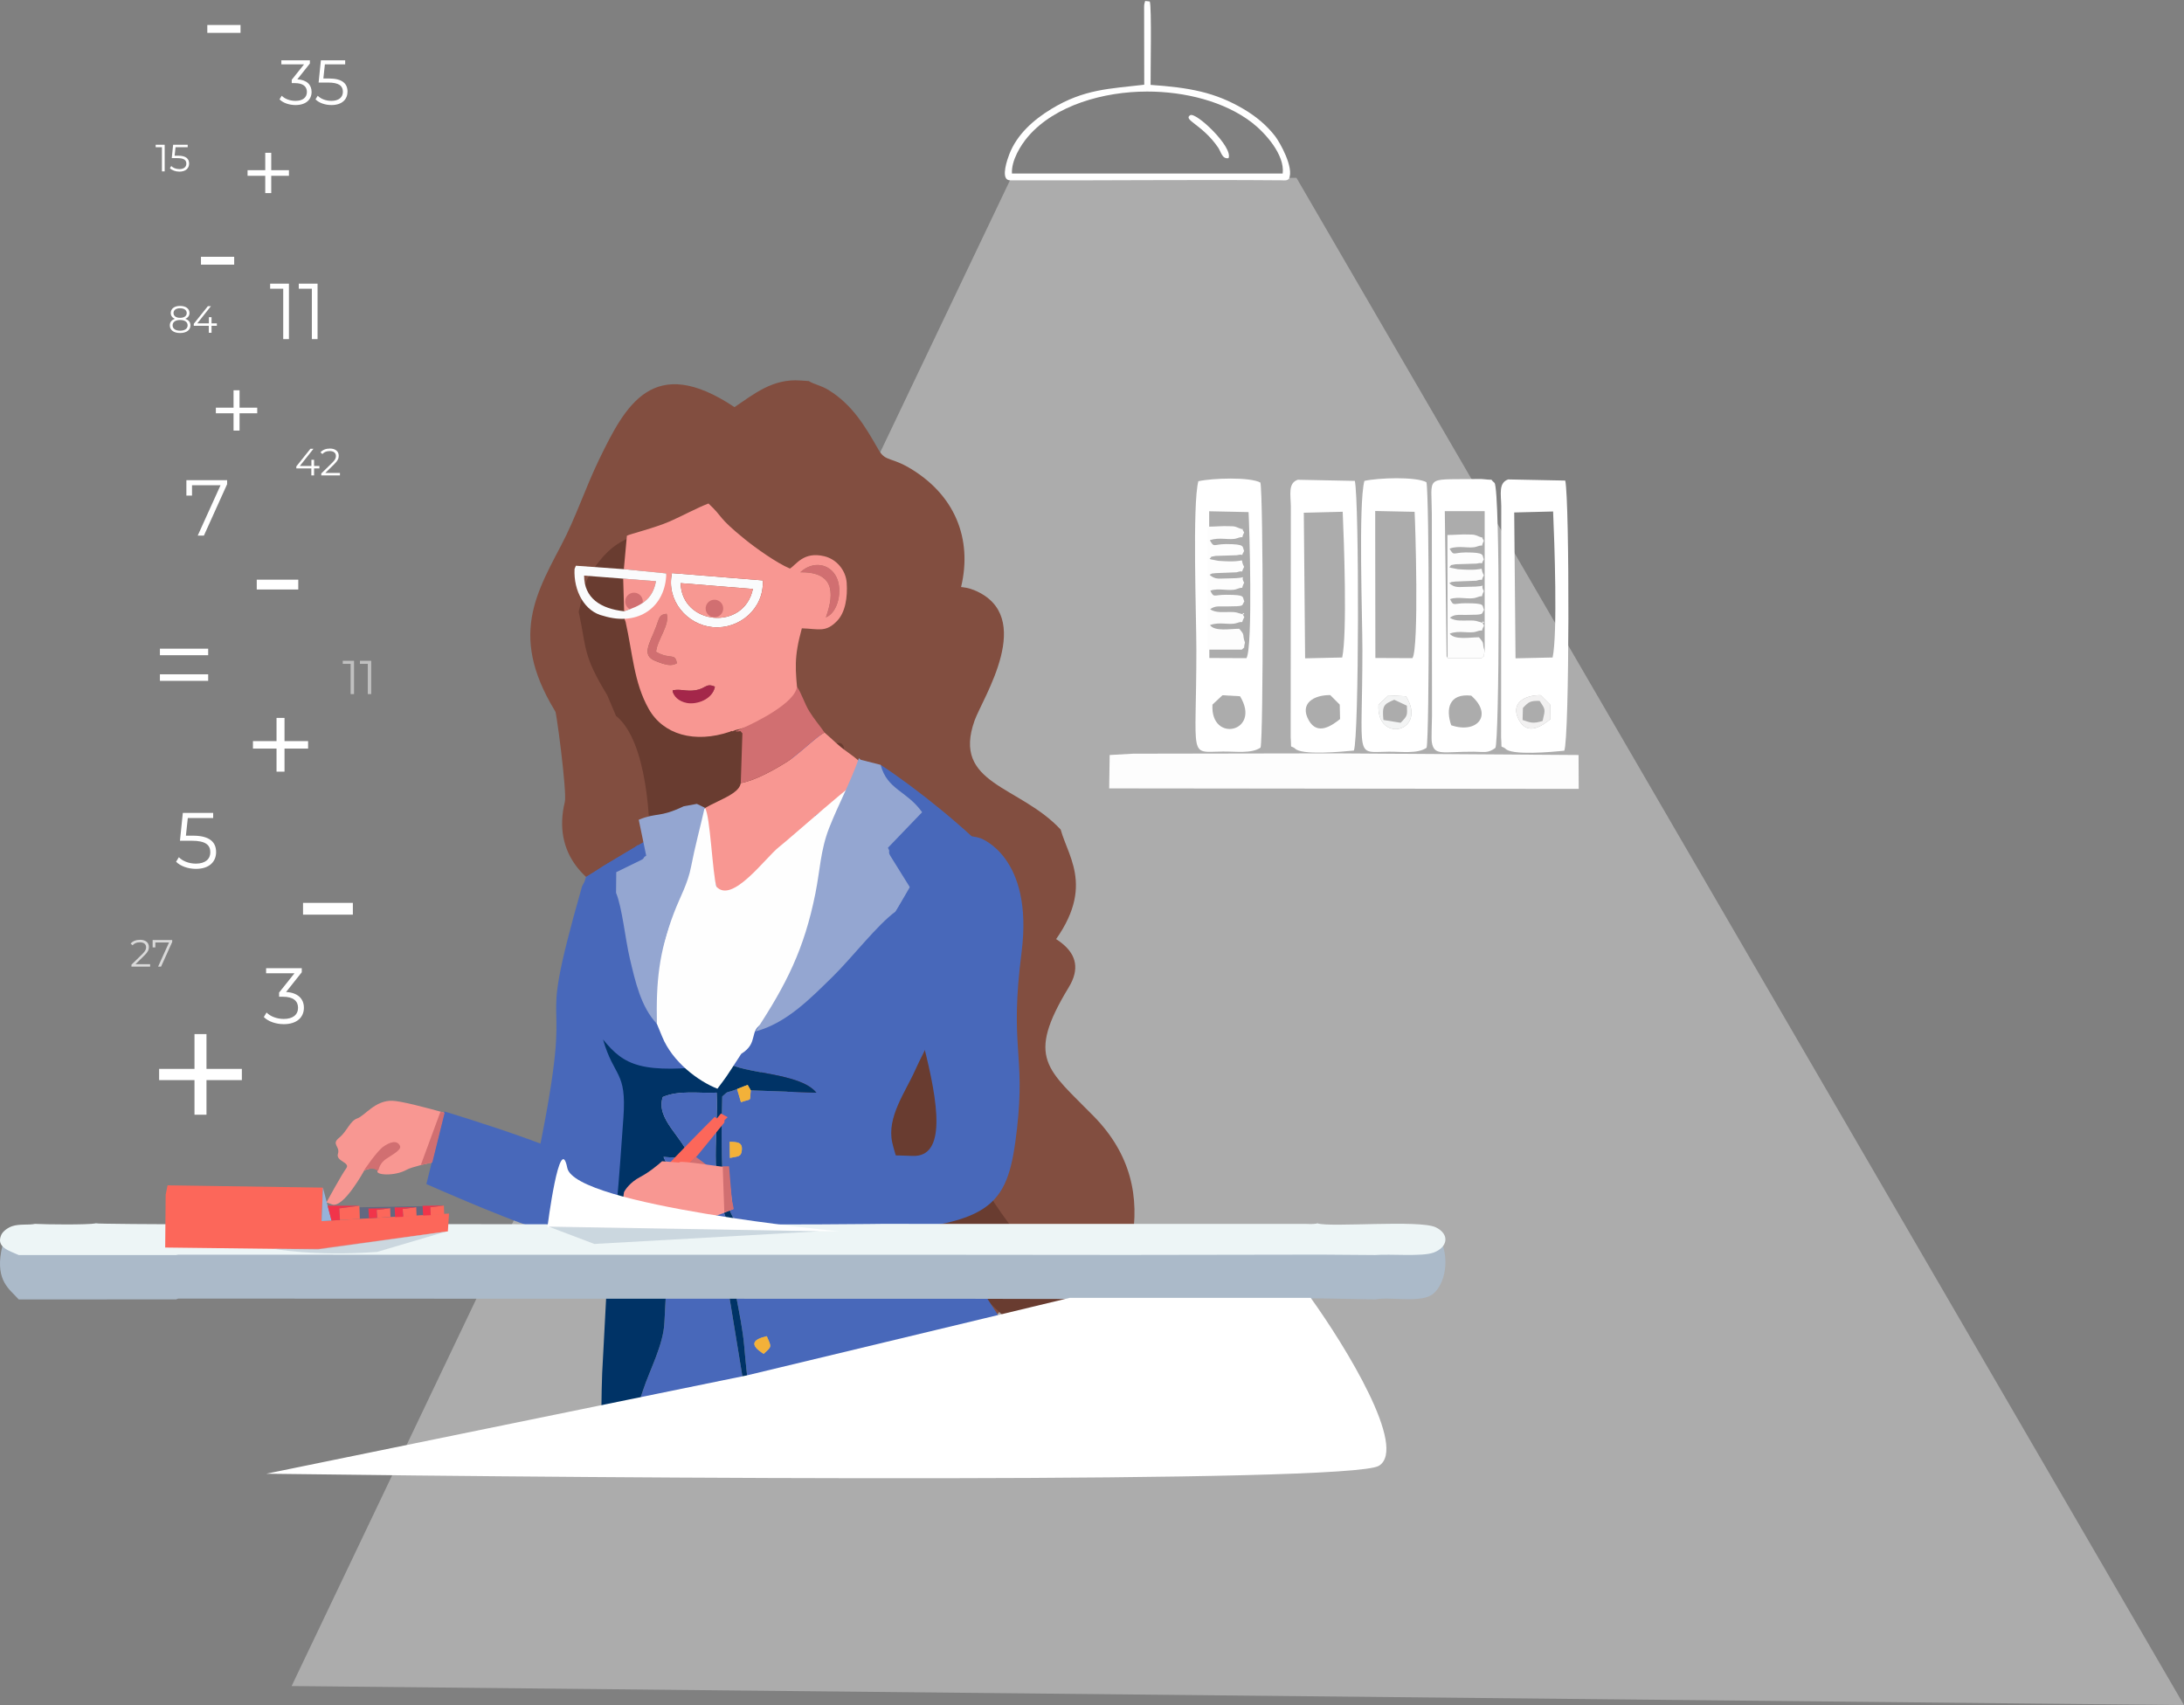 <svg width="689" height="538" viewBox="0 0 689 538" fill="none" xmlns="http://www.w3.org/2000/svg">
<rect x="0" y="0" width="689" height="538" fill="#808080" stroke="none"/>
<g clip-path="url(#clip0)">
<path fill-rule="evenodd" clip-rule="evenodd" d="M319 56.105H409L689 538L92 531.989L319 56.105Z" fill="white" fill-opacity="0.35"/>
<g clip-path="url(#clip1)">
<path fill-rule="evenodd" clip-rule="evenodd" d="M255.14 120.234L252.531 120.056C243.722 119.4 237.868 124.347 231.714 128.459C206.037 111.316 197.312 127.888 189.056 144.881C184.637 153.987 181.673 163.308 176.954 172.217C167.591 189.997 159.72 204.152 180.05 231.656L199.751 207.646C200.323 206.054 200.267 207.73 199.329 205.688C190.585 199.646 187.386 190.99 190.801 183.383C219.668 118.979 202.847 163.664 226.47 149.284C227.323 149.649 232.887 154.268 236.949 156.582C240.476 158.596 244.435 160.376 247.531 162.343C246.837 168.423 246.002 166.287 245.542 176.573C245.364 180.498 245.495 187.711 246.462 191.758C248.357 192.545 252.691 191.871 255.064 197.454C256.5 200.845 255.421 204.78 252.804 207.009C249.736 209.632 245.908 211.684 242.559 211.262C237.887 210.672 237.634 208.433 234.904 204.527C214.818 232.715 249.933 233.464 254.886 239.244C257.025 241.727 269.887 247.169 272.533 248.921C275.854 251.132 263.086 230.56 265.656 231.778C312.977 202.072 300.556 194.044 302.46 187.899C307.076 172.985 303.013 158.277 288.904 148.89C281.183 143.747 279.513 146.052 277.111 141.836C272.842 134.333 268.874 127.71 261.453 123.101C258.93 121.536 257.016 121.377 255.14 120.234V120.234Z" fill="#824E40"/>
<path fill-rule="evenodd" clip-rule="evenodd" d="M334.62 261.756C337.237 271.227 346.628 281.616 328.775 301.86C311.354 321.626 317.63 326.029 329.413 343.332C348.157 370.826 331.449 398.64 305.096 424.748L303.229 425.451C304.43 420.804 305.471 416.598 303.436 412.748C304.102 410.237 303.97 411.792 303.83 408.654C303.764 407.211 303.351 405.169 302.938 403.895C301.644 399.933 300.199 399.52 300.03 395.183C303.079 393.309 299.167 388.532 296.249 386.18C299.955 392.869 299.252 388.054 300.377 388.063C296.428 380.888 296.775 374.948 287.862 364.719C281.727 357.674 271.726 349.205 266.219 341.533C252.147 321.954 238.919 319.818 243.76 297.55C258.273 230.813 231.611 265.1 224.593 252.444C217.229 262.983 168.886 247.366 182.574 216.331C183.727 213.726 185.125 187.018 184.562 184.358C183.577 179.749 205.249 150.118 206.328 145.921C209.198 135.719 227.539 131.429 249.389 142.605C289.954 151.682 270.31 177.66 286.943 184.536C292.994 187.037 300.781 183.496 307.329 186.203C327.049 194.372 309.993 220.256 307.46 227.338C300.227 247.582 321.655 247.751 334.62 261.756V261.756Z" fill="#824E40"/>
<path fill-rule="evenodd" clip-rule="evenodd" d="M284.982 279.517C289.223 288.379 351.178 288.472 337.162 311.527C323.484 334.038 330.436 337.279 345.08 352.24C368.365 376.034 356.807 406.34 335.445 436.654L333.729 437.675C334.104 432.898 334.385 428.57 331.702 425.141C331.918 422.546 332.068 424.101 331.374 421.038C331.055 419.633 330.286 417.694 329.657 416.504C327.687 412.832 326.195 412.682 325.257 408.438C327.94 406.059 323.24 402.049 319.957 400.241C324.788 406.18 323.249 401.562 324.347 401.375C319.206 394.995 318.502 389.093 307.929 380.578C300.659 374.723 289.317 368.137 282.552 361.552C265.253 344.736 251.856 344.952 252.71 322.187C255.262 253.942 235.044 292.36 225.916 281.137C220.512 292.81 170.171 285.896 178.202 252.949C178.877 250.186 175.556 223.646 174.534 221.117C172.76 216.761 188.887 183.786 189.206 179.476C190.238 168.928 207.547 161.481 231.02 168.656C272.552 170.483 257.776 199.496 275.357 203.355C281.755 204.76 248.863 229.585 255.778 231.103C276.633 235.693 304.327 234.485 303.079 241.895C299.514 263.095 269.756 268.003 284.982 279.517V279.517Z" fill="#824E40"/>
<path fill-rule="evenodd" clip-rule="evenodd" d="M279.372 372.474C275.376 369.168 272.617 363.659 268.302 359.172C263.264 353.917 257.823 349.842 251.941 345.532C238.45 335.658 230.466 330.103 218.599 318.581L216.281 315.517C210.934 305.082 209.32 305.681 207.247 293.718C205.934 286.093 205.877 278.57 206.131 270.074C206.44 259.235 205.436 233.679 195.295 225.136L192.602 218.784C184.975 206.25 186.261 204.704 183.774 193.041C185.322 187.299 184.347 185.453 188.747 179.411C192.152 174.746 195.023 172.422 199.245 170.661C200.173 173.603 199.761 169.115 201.477 172.216C202.847 174.689 202.003 177.931 201.721 180.601C201.196 185.566 201.787 190.502 202.425 193.547C212.369 240.658 255.609 222.513 246.49 264.453C241.649 286.72 231.498 299.245 245.561 318.834C251.077 326.497 261.078 334.975 267.204 342.01C276.117 352.249 275.77 358.179 279.719 365.364C278.593 365.355 279.306 370.17 275.591 363.481C278.509 365.833 282.43 370.601 279.372 372.474V372.474Z" fill="#693C30" stroke="#693C30" stroke-width="2.349" stroke-miterlimit="22.926"/>
<path fill-rule="evenodd" clip-rule="evenodd" d="M334.789 437.245C331.139 433.554 328.935 427.802 325.098 422.903C320.604 417.169 315.594 412.579 310.172 407.708C297.732 396.541 290.339 390.227 279.682 377.581L277.674 374.302C273.396 363.388 271.735 363.819 270.863 351.716C270.309 343.997 271.004 336.502 272.101 328.08C273.49 317.317 275.028 291.789 265.797 282.29L263.742 275.695C257.41 262.468 258.845 261.053 257.522 249.203C259.633 243.647 258.855 241.718 263.836 236.134C267.683 231.825 261.35 253.043 265.722 251.704C266.35 254.72 269.503 257.081 270.901 260.341C272.017 262.927 286.07 259.254 285.517 261.877C284.494 266.767 275.704 248.462 276.042 251.554C281.239 299.424 326.073 285.663 312.817 326.488C305.781 348.165 298.961 356.484 311.006 377.365C315.725 385.543 323.052 393.675 328.447 401.291C336.299 412.354 332.631 422.659 335.839 430.2C334.723 430.078 334.948 434.94 331.927 427.914C334.592 430.547 338.007 435.68 334.789 437.245V437.245Z" fill="#693C30" stroke="#693C30" stroke-width="2.349" stroke-miterlimit="22.926"/>
<path fill-rule="evenodd" clip-rule="evenodd" d="M339.104 429.62C335.108 426.303 332.35 420.804 328.034 416.308C322.996 411.052 317.555 406.977 311.673 402.668C298.182 392.794 290.208 387.239 278.34 375.717L276.014 372.653C270.666 362.217 269.053 362.817 266.989 350.854C265.666 343.229 265.619 335.706 265.863 327.209C266.182 316.371 265.169 290.815 255.037 282.271L252.335 275.92C244.717 263.386 245.993 261.84 243.507 250.177C245.055 244.434 244.089 242.589 248.488 236.546C251.885 231.881 247.766 234.158 251.978 232.396C252.907 235.338 255.768 232.921 257.485 236.022C258.855 238.486 261.745 235.066 261.463 237.736C260.928 242.701 261.519 247.638 262.167 250.683C272.102 297.794 315.341 279.648 306.222 321.589C301.381 343.856 291.231 356.381 305.303 375.969C310.81 383.632 320.811 392.11 326.937 399.146C335.849 409.385 335.511 415.315 339.452 422.5C338.335 422.491 339.039 427.306 335.333 420.617C338.251 422.968 342.163 427.737 339.104 429.62V429.62Z" fill="#693C30" stroke="#693C30" stroke-width="2.349" stroke-miterlimit="22.926"/>
<path fill-rule="evenodd" clip-rule="evenodd" d="M169.684 364.924C182.621 301.953 167.563 335.93 183.597 279.76C185.904 274.167 196.937 270.233 201.224 266.607C221.986 294.674 203.513 444.973 160.218 372.746L169.684 364.924Z" fill="#4868BA"/>
<path fill-rule="evenodd" clip-rule="evenodd" d="M245.899 442.828C245.562 446.932 245.824 443.859 244.173 445.227C241.649 444.955 239.689 441.283 244.98 440.074C245.505 441.255 246.002 441.554 245.899 442.828ZM240.927 427.175C236.283 424.289 237.512 422.612 241.903 421.601C243.338 425.076 243.676 424.664 240.927 427.175ZM235.476 404.935C235.664 402.696 236.687 402.93 239.257 402.462L239.37 407.455C237.203 407.408 235.261 407.614 235.476 404.935ZM234.041 362.789C233.853 365.131 232.859 364.794 230.251 365.365L230.185 360.241C232.277 360.381 234.238 360.213 234.041 362.789V362.789ZM232.896 325.43C231.705 322.591 231.968 323.968 232.784 321.139C238.807 321.195 236.762 324.671 235.017 325.561C231.499 327.35 233.797 325.654 232.896 325.43ZM244.483 285.691C240.139 284.454 240.674 281.241 245.158 280.276C246.791 283.48 246.809 283.442 244.483 285.691ZM247.128 258.29C249.577 260.154 249.746 258.973 248.686 262.533C248.535 262.618 245.946 265.241 244.858 261.437C244.032 258.589 245.899 258.88 247.128 258.29V258.29ZM249.511 233.53L250.112 247.498L241.631 251.029C239.726 255.339 239.539 287.377 234.867 285.222C230.42 282.253 227.971 277.007 225.616 272.285C223.656 268.332 221.367 261.531 219.228 258.524C211.572 259.545 191.993 272.388 184.863 276.669C162.047 351.444 191.252 321.055 190.398 318.713C190.473 323.059 188.71 322.91 190.239 327.978C202.575 334.676 180.651 336.849 226.62 339.051C226.367 327.753 227.868 309.298 231.067 299.958C229.65 308.933 226.47 326.488 229.106 335.135C234.595 338.947 252.354 338.339 257.551 344.774L236.856 344.034C236.405 347.838 237.465 346.47 233.75 347.772L232.531 343.622C228.722 345.158 230.185 343.828 227.849 345.964C227.652 351.604 227.39 370.096 228.459 376.166C229.144 380.063 230.223 382.059 231.424 384.56L231.883 380.597C233.928 380.728 236.03 380.532 235.786 383.099C235.57 385.487 234.398 385.44 231.855 385.778C236.105 389.366 239.736 389.637 243.648 392.851C239.492 392.954 234.491 392.438 230.195 392.654C230.317 403.539 233.835 413.872 234.792 424.805C235.514 433.058 237.184 451.906 241.462 457.855C238.807 456.534 237.972 457.545 236.649 450.52C236.114 447.634 235.917 445.367 235.57 442.557L227.324 392.288L210.55 389.965C210.841 398.818 209.987 408.467 209.612 417.235C209.302 424.336 204.986 432.186 202.857 438.688C199.855 447.85 197.481 452.505 201.6 461.574C202.35 463.204 203.664 465.639 205.099 468.244L245.214 464.862C244.229 463.325 243.132 461.817 241.79 459.026C244.455 461.096 241.565 457.958 244.623 461.63C245.383 462.539 246.012 463.597 246.547 464.749L333.26 457.433C327.969 443.353 322.509 430.144 317.086 418.434C310.172 407.708 308.305 404.532 304.947 401.328C300.106 394.771 295.406 389.656 290.143 383.361C288.707 381.646 286.7 380.11 285.743 378.855C282.6 374.705 284.729 377.244 284.729 373.019C284.729 370.592 282.337 364.363 281.483 360.503C279.701 352.493 285.649 344.578 288.726 337.636C290.386 333.879 292.282 330.732 293.867 326.685C295.293 323.041 296.4 318.319 297.826 315.331C304.027 311.827 301.203 259.123 314.91 272.107C305.266 261.681 288.96 248.603 277.815 241.324C270.291 278.299 266.407 324.727 251.828 302.347C247.588 295.846 242.062 312.258 240.974 303.377C239.51 304.895 239.923 304.783 237.437 305.214C236.067 302.975 236.471 302.309 237.118 300.464C239.482 300.473 239.332 300.492 240.702 301.326C244.361 296.005 244.914 288.979 248.535 283.967C250.843 280.782 251.65 278.543 253.517 276.473C255.018 274.815 255.393 274.908 256.951 273.147L264.878 262.767C271.22 254.917 282.056 249.053 267.12 242.317C264.259 241.971 266.342 243.273 264.831 240.903C264.043 239.657 264.062 238.242 263.79 236.875L262.974 233.708C261.332 233.811 256.491 230.373 255.534 229.942C252.26 228.471 255.956 228.64 254.258 225.867C249.202 234.045 250.431 228.265 249.511 233.53V233.53Z" fill="#4868BA"/>
<path fill-rule="evenodd" clip-rule="evenodd" d="M226.442 383.529C219.406 380.007 211.497 370.227 209.321 365.046L217.679 365.608C215.54 358.76 206.759 353.158 209.086 346.133C214.274 343.903 220.485 345.036 226.085 344.755C226.704 357.449 223.609 371.548 229.237 384.822L226.442 383.529V383.529ZM206.431 470.67C204.517 467.213 202.575 463.709 201.6 461.574C197.481 452.505 199.855 447.85 202.857 438.688C204.986 432.186 209.302 424.336 209.611 417.235C209.987 408.467 210.84 398.818 210.55 389.965L227.324 392.288L235.57 442.557C235.917 445.367 236.114 447.634 236.649 450.519C237.972 457.545 238.807 456.534 241.462 457.854C237.184 451.906 235.514 433.058 234.791 424.804C233.834 413.872 230.316 403.539 230.194 392.654C234.491 392.438 239.491 392.953 243.648 392.85C239.735 389.637 236.105 389.366 231.855 385.778L231.423 384.56C230.223 382.059 229.144 380.063 228.459 376.166C227.389 370.096 227.652 351.603 227.849 345.964C230.185 343.828 228.722 345.158 232.53 343.622L235.861 342.301L236.855 344.034L257.551 344.774C252.354 338.338 234.594 338.947 229.106 335.135C226.47 326.488 229.65 308.932 231.067 299.958C227.868 309.298 226.479 324.811 226.733 336.109C202.369 338.919 197.003 336.315 190.239 327.977C193.747 340.118 197.716 337.814 196.674 352.559C196.036 361.636 195.398 370.808 194.61 379.436C194.076 385.347 192.706 388.204 192.152 392.045L189.976 433.207C189.46 447.334 189.779 459.972 190.764 472L206.431 470.67Z" fill="#003366"/>
<path fill-rule="evenodd" clip-rule="evenodd" d="M217.68 365.599L209.321 365.046C211.497 370.226 219.406 380.007 226.442 383.529L229.238 384.822C223.609 371.547 226.705 357.449 226.086 344.755C220.485 345.036 214.274 343.903 209.086 346.132C206.76 353.158 215.541 358.76 217.68 365.599V365.599Z" fill="#4868BA"/>
<path fill-rule="evenodd" clip-rule="evenodd" d="M240.926 427.174C243.675 424.664 243.338 425.076 241.902 421.601C237.512 422.612 236.283 424.289 240.926 427.174Z" fill="#F3B139"/>
<path fill-rule="evenodd" clip-rule="evenodd" d="M230.251 365.365C232.859 364.793 233.854 365.13 234.041 362.788C234.238 360.212 232.278 360.381 230.186 360.24L230.251 365.365V365.365Z" fill="#F3B139"/>
<path fill-rule="evenodd" clip-rule="evenodd" d="M244.173 445.227C245.824 443.859 245.561 446.932 245.899 442.828C246.002 441.554 245.505 441.255 244.98 440.074C239.688 441.283 241.649 444.955 244.173 445.227Z" fill="#F3B139"/>
<path fill-rule="evenodd" clip-rule="evenodd" d="M227.437 351.341L226.17 352.905L225.476 352.39C225.476 352.39 201.065 376.793 199.564 380.297C198.063 383.791 198.204 384.222 198.204 384.222C198.204 384.222 217.905 367.191 220.175 364.418C222.446 361.655 228.515 354.189 228.515 354.189L228.572 353.439L229.566 352.502L227.437 351.341V351.341Z" fill="#FC675A"/>
<path d="M219.5 365L217 367.5L223.5 368L219.5 365Z" fill="#D16F71"/>
<path fill-rule="evenodd" clip-rule="evenodd" d="M232.53 343.622L233.75 347.772C237.465 346.469 236.405 347.837 236.855 344.034L235.861 342.301L232.53 343.622Z" fill="#F3B139"/>
<path fill-rule="evenodd" clip-rule="evenodd" d="M214.725 183.992L237.522 185.828C234.689 199.289 215.006 197.163 214.725 183.992ZM240.646 183.13L211.995 180.825C210.109 189.453 216.732 197.125 224.829 197.875C233.244 198.662 241.096 192.029 240.646 183.13V183.13Z" fill="#FAFBFC"/>
<path fill-rule="evenodd" clip-rule="evenodd" d="M237.522 185.828L214.725 183.992C215.006 197.164 234.688 199.29 237.522 185.828Z" fill="#F79892"/>
<path fill-rule="evenodd" clip-rule="evenodd" d="M196.9 192.873C201.881 191.196 205.878 189.416 206.938 183.383L196.6 182.577L196.9 192.873V192.873Z" fill="#F89792"/>
<path fill-rule="evenodd" clip-rule="evenodd" d="M252.485 180.563C262.608 180.432 263.584 186.409 260.544 194.793C264.4 193.285 265.882 186.259 263.912 182.165C261.782 177.744 256.397 176.9 252.485 180.563Z" fill="#D16F71"/>
<path fill-rule="evenodd" clip-rule="evenodd" d="M213.571 209.276C212.895 205.792 211.741 208.312 206.957 205.67C207.379 201.81 211.422 197.089 210.315 193.66C207.895 193.913 208.064 194.878 206.985 197.726C204.874 203.272 202.285 206.775 206.779 208.546C210.287 209.942 211.77 210.251 213.571 209.276Z" fill="#D16F71"/>
<path fill-rule="evenodd" clip-rule="evenodd" d="M212.21 217.838C214.527 217.267 216.516 218.269 219.5 217.773C222.717 217.239 222.746 215.431 225.532 216.658C224.828 220.724 219.715 220.948 216.666 220.396C214.124 219.946 212.304 219.674 212.21 217.838V217.838ZM213.57 209.276C211.769 210.25 210.287 209.941 206.778 208.545C202.284 206.775 204.874 203.271 206.985 197.725C208.063 194.878 207.895 193.913 210.315 193.66C211.422 197.088 207.379 201.81 206.956 205.669C211.741 208.311 212.895 205.791 213.57 209.276V209.276ZM240.646 183.13C241.096 192.03 233.243 198.662 224.828 197.875C216.732 197.126 210.109 189.453 211.994 180.826L240.646 183.13V183.13ZM252.485 180.563C256.397 176.9 261.782 177.744 263.912 182.165C265.882 186.259 264.4 193.285 260.544 194.793C263.583 186.409 262.608 180.432 252.485 180.563ZM196.806 179.589L210.202 180.929C205.709 197.079 194.789 190.362 197.359 196.189C199.601 206.194 199.967 215.337 204.639 223.646C209.199 231.768 219.096 234.663 230.335 230.86C230.513 230.794 230.795 230.522 230.879 230.691C230.973 230.86 231.761 230.419 231.949 230.373C236.912 229.183 250.515 224.967 251.716 219.984C250.918 210.915 250.384 207.665 252.963 198.25C258.302 198.409 260.478 199.674 264.109 195.889C266.717 193.163 267.42 188.376 267.111 183.88C266.848 180.057 264.043 176.47 260.037 175.505C253.451 173.912 251.172 178.24 249.201 179.402C244.933 177.584 238.366 172.9 234.96 170.127C226.038 162.867 228.506 163.542 223.505 158.867C219.687 160.338 215.447 162.689 211.3 164.516C206.516 166.605 198.673 168.516 197.772 169.031L196.806 179.589V179.589Z" fill="#F89792"/>
<path d="M199.282 384.952C199.028 384.791 198.832 384.611 198.686 384.415L196.503 387.702L195.165 387.794L196.859 376.169C197.3 375.234 198.917 372.977 201.866 371.425C204.814 369.872 207.76 367.431 208.864 366.404L214.282 366.824C214.325 366.735 214.386 366.677 214.467 366.655C215.712 366.32 225.2 367.828 229.787 368.374C233.457 368.81 238.266 367.328 240.212 366.533L245.348 377.581C243.392 377.796 238.593 378.57 235.042 379.944C230.604 381.662 224.87 384.621 221.732 384.342C218.594 384.063 214.297 385.119 213.444 384.866C212.591 384.614 201.856 386.58 199.282 384.952Z" fill="#F89792"/>
<path fill-rule="evenodd" clip-rule="evenodd" d="M233.694 247.094C233 251.956 220.072 253.745 219.228 258.523C220.672 260.537 226.433 281.362 227.54 285.118C231.958 289.99 242.4 275.535 246.171 272.565C249.455 269.98 255.825 263.928 258.986 262.382L258.227 259.16C257.542 258.57 257.664 260.19 257.232 257.333L271.924 247.591C271.773 246.054 274.344 245.277 273.894 243.965C273.021 241.426 269.616 238.897 267.336 237.276C264.09 234.981 263.171 233.754 260.14 231.159C258.133 231.918 252.082 237.942 248.498 240.227C244.68 242.654 238.478 246.213 233.694 247.094Z" fill="#F89792"/>
<path fill-rule="evenodd" clip-rule="evenodd" d="M232.052 230.794C234.566 230.906 232.924 229.998 234.21 231.384L233.694 247.094C238.478 246.213 244.679 242.654 248.498 240.227C252.081 237.942 258.132 231.918 260.14 231.159C258.676 228.995 256.913 227.037 255.309 224.424C253.695 221.782 252.926 218.859 251.406 216.62C251.012 221.735 238.272 228.077 233.562 230.054C233.393 230.129 232.68 230.691 232.558 230.531C232.446 230.382 232.211 230.691 232.052 230.794V230.794Z" fill="#D16F71"/>
<path fill-rule="evenodd" clip-rule="evenodd" d="M206.947 306C203.879 316.08 202.932 312.567 208.908 327.116C212.154 335.032 220.166 341.093 226.329 343.519C229.557 339.182 228.3 341.055 233.844 332.512C239.604 328.942 235.927 325.223 240.852 322.769C245.346 322.151 273.528 255.329 273.894 252.294V243.966C270.329 245.708 249.408 264.379 245.702 267.301C241.452 270.655 231.001 285.269 226.01 279.761C224.753 275.526 224.05 257.25 222.417 254.973C221.789 256.069 217.745 255.385 216.976 258.926C215.85 264.135 216.272 275.395 215.381 277.147L206.947 306V306Z" fill="#FEFEFE"/>
<path fill-rule="evenodd" clip-rule="evenodd" d="M194.348 281.7C196.318 286.477 197.275 296.491 198.71 302.496C200.436 309.682 202.116 317.607 207.238 323.059C206.966 309.803 207.838 300.613 212.576 288.145C214.574 282.871 216.985 278.908 218.036 273.381C219.162 267.498 220.954 260.8 222.314 254.832L219.837 253.643L215.691 254.401C207.97 258.092 207.257 256.266 201.506 258.654L203.861 269.98C203.617 270.224 203.269 270.233 203.11 270.645C202.951 271.067 202.528 271.179 202.369 271.301L194.413 275.189L194.348 281.7V281.7Z" fill="#94A6D1"/>
<path fill-rule="evenodd" clip-rule="evenodd" d="M282.572 287.592C276.915 291.62 268.659 302.319 262.73 308.127C255.637 315.078 248.057 322.881 238.338 325.439C248.123 310.562 253.705 299.48 257.232 281.925C258.724 274.496 258.827 268.276 261.576 261.24C264.512 253.746 268.246 246.982 270.967 239.226L271.511 239.722L277.815 241.324C279.907 249.24 286.071 249.455 290.903 256.275L280.133 267.479C280.236 267.929 280.62 268.182 280.508 268.772C280.386 269.362 280.789 269.793 280.883 270.046L287.159 280.135L282.572 287.592V287.592Z" fill="#94A6D1"/>
<path fill-rule="evenodd" clip-rule="evenodd" d="M322.762 431.202C322.762 431.202 281.023 452.252 270.338 455.718C254.586 460.814 243 456.973 241.461 457.854C240.457 458.425 242.052 457.732 245.158 462.332C245.158 462.332 276.22 464.721 286.99 457.966C297.769 451.212 324.431 435.137 324.431 435.137L322.762 431.202V431.202Z" fill="#003366"/>
<path fill-rule="evenodd" clip-rule="evenodd" d="M192.931 464.44C192.931 464.44 206.365 467.503 216.131 466.136C225.898 464.768 241.462 457.854 241.462 457.854L241.696 463.25C241.696 463.25 221.648 470.792 210.943 469.677C200.239 468.571 190.435 467.578 190.435 467.578L190.22 464.131L192.931 464.44Z" fill="#003366"/>
<path d="M225.623 194.76C227.15 194.631 228.284 193.29 228.155 191.765C228.026 190.24 226.683 189.108 225.155 189.236C223.628 189.365 222.494 190.706 222.623 192.232C222.752 193.757 224.095 194.889 225.623 194.76Z" fill="#D16F71"/>
<path d="M200.251 192.54C201.778 192.411 202.912 191.07 202.783 189.545C202.654 188.02 201.311 186.888 199.783 187.017C198.256 187.146 197.122 188.487 197.251 190.012C197.38 191.537 198.723 192.669 200.251 192.54Z" fill="#D16F71"/>
<path fill-rule="evenodd" clip-rule="evenodd" d="M196.599 182.577L206.937 183.383C205.877 189.416 201.881 191.195 196.899 192.872C189.563 192.076 184.271 188.76 184.271 181.621L196.599 182.577V182.577ZM190.407 194.334C201.468 197.725 210.005 191.486 210.202 180.928L196.805 179.589L181.673 178.502L181.26 179.523C180.903 186.446 184.44 193.022 190.407 194.334Z" fill="#FAFBFC"/>
<path fill-rule="evenodd" clip-rule="evenodd" d="M212.21 217.838C212.304 219.675 214.208 221.361 216.751 221.82C219.79 222.372 224.828 220.724 225.532 216.658C222.745 215.431 222.717 217.239 219.499 217.773C216.516 218.269 214.527 217.267 212.21 217.838V217.838Z" fill="#A4274A"/>
<path fill-rule="evenodd" clip-rule="evenodd" d="M208.035 370.592L206.675 372.147L199.563 380.297C199.563 380.297 199.629 374.208 200.933 372.437C202.228 370.667 208.035 370.592 208.035 370.592Z" fill="#F89792"/>
<path fill-rule="evenodd" clip-rule="evenodd" d="M309.337 264.49C309.337 264.49 326.139 270.289 322.284 300.463C318.428 330.637 323.55 332.174 320.839 356.118C318.118 380.053 313.859 386.114 275.367 388.793C236.865 391.473 231.63 384.971 231.63 384.971L229.435 366.441C229.435 366.441 266.238 363.772 287.863 364.718C309.487 365.655 277.327 296.135 282.572 287.592C287.816 279.057 296.137 260.097 309.337 264.49V264.49Z" fill="#4868BA"/>
<path fill-rule="evenodd" clip-rule="evenodd" d="M146.605 371.566C138.94 372.925 143.106 367.145 137.233 366.723C136.173 366.648 129.653 368.306 128.405 369.028C124.54 371.248 118.179 370.798 119.127 369.356C120.553 367.192 114.924 369.29 114.924 369.29C114.924 369.29 108.385 381.328 104.782 380.035C101.189 378.742 102.981 379.389 102.981 379.389C102.981 379.389 107.831 370.498 109.238 368.625C110.646 366.751 105.852 366.423 106.612 364.053C107.381 361.683 104.407 361.074 106.968 359.013C109.529 356.943 110.364 353.683 112.728 352.877C115.093 352.062 118.357 347.107 123.827 347.322C129.306 347.538 152.909 354.835 152.909 354.835L146.605 371.566Z" fill="#F89792"/>
<path fill-rule="evenodd" clip-rule="evenodd" d="M140.189 350.704L134.513 373.599C134.513 373.599 168.596 388.7 172.686 388.251C176.786 387.81 190.877 379.08 191.946 372.737C193.025 366.405 140.189 350.704 140.189 350.704V350.704Z" fill="#4868BA"/>
<path fill-rule="evenodd" clip-rule="evenodd" d="M138.959 350.751L140.263 351.116L136.369 366.808L132.748 367.613L138.959 350.751Z" fill="#D16F71"/>
<path fill-rule="evenodd" clip-rule="evenodd" d="M114.82 369.289C114.82 369.289 118.836 363.294 120.9 361.823C122.963 360.352 125.262 359.575 126.191 361.561C126.754 362.76 123.902 364.268 121.894 365.608C120.562 366.498 119.821 367.725 119.605 368.521C119.398 369.252 119.305 369.486 119.126 369.355C117.597 368.306 116.256 368.812 114.82 369.289Z" fill="#D16F71"/>
<path fill-rule="evenodd" clip-rule="evenodd" d="M230 368H228L228.5 382.5L231.5 381.5L230.866 378.5L230 368Z" fill="#D16F71"/>
<path d="M301.003 409.794L172.267 409.786L56.199 409.737L55.565 409.985L5.909 410C3.015 406.759 -1.322 404.257 0.387 394.793C0.894 391.979 2.47 389.252 3.838 388.142C6.16 386.255 9.198 387.433 11.028 386.39C14.442 386.855 27.526 387.208 30.271 386.011C31.193 386.668 101.297 387.501 103.816 386.326L121.293 386.533C155.71 386.454 240.201 387.38 273.904 386.495L277.798 386.386L411.895 386.413C413.705 386.596 414.861 386.525 415.634 386C419.453 389.211 447.915 383.115 452.948 388.986C457.473 394.264 456.739 404.216 452.244 408.147C448.579 411.35 438.755 409.058 433.815 409.985L416.706 409.681L355.289 409.91L301.003 409.794Z" fill="#ABBAC9"/>
<path d="M301.003 395.914L172.267 395.911L56.199 395.891L55.565 395.994L5.909 396C3.015 394.65 -1.322 393.607 0.387 389.664C0.894 388.491 2.47 387.355 3.838 386.892C6.16 386.106 9.198 386.597 11.028 386.163C14.442 386.356 27.526 386.503 30.271 386.005C31.193 386.278 101.297 386.625 103.816 386.136L121.293 386.222C155.71 386.189 240.201 386.575 273.904 386.206L277.798 386.161L411.895 386.172C413.705 386.249 414.861 386.219 415.634 386C419.453 387.338 447.915 384.798 452.948 387.244C457.473 389.443 456.739 393.59 452.244 395.228C448.579 396.563 438.755 395.608 433.815 395.994L416.706 395.867L355.289 395.962L301.003 395.914Z" fill="#EDF5F6"/>
<path fill-rule="evenodd" clip-rule="evenodd" d="M172.686 387.25L264.606 388.524C264.606 388.524 181.335 380.393 178.962 368.495C176.588 356.598 172.686 387.25 172.686 387.25V387.25Z" fill="white"/>
<path fill-rule="evenodd" clip-rule="evenodd" d="M113.376 380.925L134.55 380.55L134.719 383.435L113.498 384.569L113.376 380.925Z" fill="#636880"/>
<path fill-rule="evenodd" clip-rule="evenodd" d="M52.264 376.953L52.114 393.628L100.382 394.209L141.295 388.522L141.651 382.911L101.424 385.29L101.874 374.723L52.855 374.002L52.264 376.953Z" fill="#FC675A"/>
<path fill-rule="evenodd" clip-rule="evenodd" d="M101.874 374.723L101.452 385.29L104.576 385.102L101.874 374.723Z" fill="#97B2D9"/>
<path fill-rule="evenodd" clip-rule="evenodd" d="M107.024 381.271L107.25 384.943L113.498 384.568L113.357 380.446L107.024 381.271Z" fill="#FC675A"/>
<path fill-rule="evenodd" clip-rule="evenodd" d="M103.356 380.418L113.357 380.446L107.025 381.27L107.25 384.943L104.576 385.102L103.356 380.418Z" fill="#F1344A"/>
<path fill-rule="evenodd" clip-rule="evenodd" d="M118.816 381.768L118.957 384.25L123.188 383.997L123.094 381.215L118.816 381.768Z" fill="#FC675A"/>
<path fill-rule="evenodd" clip-rule="evenodd" d="M116.228 381.327L123.095 381.215L118.817 381.768L118.958 384.25L116.406 384.4L116.228 381.327Z" fill="#F1344A"/>
<path fill-rule="evenodd" clip-rule="evenodd" d="M127.035 381.458L127.185 383.94L131.416 383.688L131.313 380.905L127.035 381.458Z" fill="#FC675A"/>
<path fill-rule="evenodd" clip-rule="evenodd" d="M124.493 380.98L131.323 380.905L127.036 381.458L127.186 383.94L124.662 384.044L124.493 380.98Z" fill="#F1344A"/>
<path fill-rule="evenodd" clip-rule="evenodd" d="M135.751 380.934L135.901 383.416L140.132 383.172L140.029 380.381L135.751 380.934Z" fill="#FC675A"/>
<path fill-rule="evenodd" clip-rule="evenodd" d="M133.312 380.456L140.029 380.381L135.751 380.934L135.901 383.416L133.49 383.529L133.312 380.456Z" fill="#F1344A"/>
<path d="M258.5 388.5L173 387L187.5 392.5L258.5 388.5Z" fill="#ABBAC9" fill-opacity="0.5"/>
<path d="M119 395C99 396.5 86.4 394 86 394H100.5L141 388.5L119 395Z" fill="#ABBAC9" fill-opacity="0.5"/>
<path d="M76.3 337.26H65.14V326.28H61.36V337.26H50.2V340.8H61.36V351.72H65.14V340.8H76.3V337.26Z" fill="white"/>
<path d="M90.25 313L95.2 306.775V305.5H83.95V307.1H92.9L88.05 313.175V314.5H89.3C92.55 314.5 94.025 315.875 94.025 317.975C94.025 320.15 92.425 321.5 89.525 321.5C87.25 321.5 85.225 320.65 84.1 319.475L83.225 320.9C84.575 322.275 87 323.15 89.525 323.15C93.75 323.15 95.875 320.9 95.875 317.975C95.875 315.175 94 313.2 90.25 313Z" fill="white"/>
<path d="M60.9 263.675H58.65L59.25 258.1H67.25V256.5H57.675L56.775 265.275H60.5C64.95 265.275 66.35 266.675 66.35 268.925C66.35 271.05 64.775 272.5 61.8 272.5C59.55 272.5 57.55 271.65 56.425 270.475L55.55 271.9C56.9 273.275 59.3 274.15 61.825 274.15C66.1 274.15 68.175 271.825 68.175 268.85C68.175 265.75 66.175 263.675 60.9 263.675Z" fill="white"/>
<path d="M108.135 208.5V209.46H110.61V219H111.69V208.5H108.135ZM113.555 208.5V209.46H116.03V219H117.11V208.5H113.555Z" fill="white" fill-opacity="0.5"/>
<path d="M42.74 304.232L45.596 301.424C46.724 300.32 46.976 299.6 46.976 298.796C46.976 297.392 45.896 296.528 44.192 296.528C42.908 296.528 41.864 296.96 41.216 297.728L41.828 298.256C42.38 297.62 43.136 297.32 44.12 297.32C45.404 297.32 46.088 297.92 46.088 298.892C46.088 299.468 45.908 300.032 44.96 300.968L41.468 304.388V305H47.36V304.232H42.74ZM48.157 296.6V298.94H49.009V297.368H53.329L49.873 305H50.809L54.325 297.212V296.6H48.157Z" fill="white" fill-opacity="0.7"/>
<path d="M100.764 147.024H99.084V145.08H98.244V147.024H94.596L98.892 141.6H97.932L93.48 147.168V147.792H98.22V150H99.084V147.792H100.764V147.024ZM102.627 149.232L105.483 146.424C106.611 145.32 106.863 144.6 106.863 143.796C106.863 142.392 105.783 141.528 104.079 141.528C102.795 141.528 101.751 141.96 101.103 142.728L101.715 143.256C102.267 142.62 103.023 142.32 104.007 142.32C105.291 142.32 105.975 142.92 105.975 143.892C105.975 144.468 105.795 145.032 104.847 145.968L101.355 149.388V150H107.247V149.232H102.627Z" fill="white"/>
<path d="M58.8 151.5V156.375H60.575V153.1H69.575L62.375 169H64.325L71.65 152.775V151.5H58.8Z" fill="white"/>
<path d="M97.2 233.84H89.76V226.52H87.24V233.84H79.8V236.2H87.24V243.48H89.76V236.2H97.2V233.84Z" fill="white"/>
<path d="M50.45 206.74H65.675V204.675H50.45V206.74ZM50.45 214.825H65.675V212.76H50.45V214.825Z" fill="white"/>
<path d="M81.15 128.63H75.57V123.14H73.68V128.63H68.1V130.4H73.68V135.86H75.57V130.4H81.15V128.63Z" fill="white"/>
<path d="M95.6 288.6H111.32V284.88H95.6V288.6Z" fill="white"/>
<path d="M81 186H94.1V182.9H81V186Z" fill="white"/>
<path d="M85.225 89.5V91.1H89.35V107H91.15V89.5H85.225ZM94.258 89.5V91.1H98.383V107H100.183V89.5H94.258Z" fill="white"/>
<path d="M58.436 100.596C59.3 100.26 59.78 99.624 59.78 98.748C59.78 97.38 58.592 96.528 56.816 96.528C55.04 96.528 53.876 97.38 53.876 98.748C53.876 99.624 54.344 100.26 55.196 100.596C54.152 100.944 53.576 101.652 53.576 102.66C53.576 104.148 54.8 105.072 56.816 105.072C58.82 105.072 60.08 104.148 60.08 102.66C60.08 101.664 59.492 100.944 58.436 100.596ZM54.74 98.772C54.74 97.836 55.544 97.26 56.816 97.26C58.076 97.26 58.904 97.836 58.904 98.784C58.904 99.696 58.124 100.284 56.816 100.284C55.508 100.284 54.74 99.696 54.74 98.772ZM56.816 104.34C55.328 104.34 54.452 103.692 54.452 102.648C54.452 101.616 55.328 100.968 56.816 100.968C58.304 100.968 59.192 101.616 59.192 102.648C59.192 103.692 58.304 104.34 56.816 104.34ZM68.416 102.024H66.736V100.08H65.896V102.024H62.248L66.544 96.6H65.584L61.132 102.168V102.792H65.872V105H66.736V102.792H68.416V102.024Z" fill="white"/>
<path fill-rule="evenodd" clip-rule="evenodd" d="M419.655 219.317L422.658 222.321L422.762 226.878C419.914 229.157 415.617 232.005 412.924 227.344C409.818 221.907 414.529 219.266 419.655 219.317V219.317ZM411.319 161.784L423.59 161.473C424.004 170.743 425.04 199.95 423.435 207.458L411.733 207.717L411.319 161.784V161.784ZM427.111 236.821C428.768 232.678 428.819 158.314 427.421 151.737L409.404 151.375C406.297 152.462 407.177 156.036 407.229 159.764L407.177 232.626C407.488 236.769 406.815 234.957 408.472 236.096C410.336 238.426 423.383 237.183 427.111 236.821V236.821Z" fill="white"/>
<path fill-rule="evenodd" clip-rule="evenodd" d="M382.502 222.321L385.66 219.37L391.2 219.68C398.086 230.969 381.777 234.646 382.502 222.321V222.321ZM381.466 169.19V161.318L393.892 161.577C394.099 164.632 395.342 204.248 393.219 207.666L381.518 207.614L381.466 169.19ZM378.049 151.842C376.133 159.091 377.428 194.823 377.428 204.973C377.428 240.084 374.787 237.236 385.763 237.132C389.854 237.08 394.824 237.857 397.672 235.889C398.604 232.471 398.552 155.725 397.62 152.256C394.255 150.443 382.398 150.858 378.049 151.842V151.842Z" fill="white"/>
<path fill-rule="evenodd" clip-rule="evenodd" d="M381.052 204.967H391.769C393.064 203.672 392.132 205.226 392.753 202.74C391.769 199.944 392.96 200.669 390.941 198.39C388.042 198.39 383.278 199.322 381.725 197.251C384.676 196.06 387.938 197.355 390.164 196.578C393.064 195.594 391.096 197.458 392.546 194.714C390.837 191.969 394.462 194.714 390.837 193.471C389.698 193.056 388.818 193.108 387.679 193.108C386.178 193.056 383.485 193.471 381.777 192.228C383.278 191.14 384.21 191.347 386.799 191.347C392.96 191.296 391.614 191.192 392.546 189.742C391.821 188.292 393.219 187.671 386.747 187.671C382.76 187.671 383.019 188.758 381.828 186.376C384.417 185.392 387.938 186.687 390.164 185.858C393.116 184.719 391.096 186.687 392.494 183.839C390.786 180.99 394.979 182.492 387.679 182.492C384.573 182.492 383.485 183.01 381.57 181.353C382.967 180.731 381.57 181.094 383.589 180.835L390.113 180.576C393.116 179.592 391.045 181.56 392.494 178.867C390.527 175.19 394.824 177.78 384.314 176.951L382.191 176.537C382.035 176.485 381.777 176.433 381.57 176.33C382.76 175.294 381.155 175.915 383.537 175.398L390.164 175.19C393.271 174.465 390.993 176.33 392.494 173.844C391.821 172.498 393.116 171.669 386.747 171.669C382.657 171.721 383.123 172.912 381.673 170.478C384.624 169.339 388.042 170.582 390.164 169.857C393.167 168.769 391.148 170.737 392.494 167.992C390.993 165.714 393.478 167.733 390.786 166.594C389.336 165.973 389.336 166.076 387.679 166.024C385.867 165.921 382.967 166.18 381 166.18L381.052 204.967V204.967Z" fill="#FDFDFD"/>
</g>
<path fill-rule="evenodd" clip-rule="evenodd" d="M497.997 238.224L420.955 237.705L357.53 237.809L350.074 238.224L349.919 248.756L498.048 248.912L497.997 238.224Z" fill="#FDFDFD"/>
<path fill-rule="evenodd" clip-rule="evenodd" d="M486.036 219.338L489.039 222.348L489.142 226.913C486.295 229.196 481.997 232.049 479.305 227.38C476.199 221.932 480.91 219.287 486.036 219.338V219.338ZM477.7 161.698L489.971 161.386C490.385 170.673 491.421 199.935 489.816 207.457L478.114 207.717L477.7 161.698V161.698ZM493.492 236.874C495.148 232.724 495.2 158.222 493.802 151.633L475.784 151.27C472.678 152.359 473.558 155.939 473.61 159.674L473.558 232.672C473.869 236.823 473.196 235.007 474.852 236.148C476.716 238.483 489.764 237.238 493.492 236.874V236.874Z" fill="white"/>
<path fill-rule="evenodd" clip-rule="evenodd" d="M464.135 219.494C471.125 225.616 465.999 231.634 457.819 228.833C456.058 223.696 457.094 218.716 464.135 219.494ZM468.381 205.434C467.76 207.924 468.692 206.368 467.397 207.665H456.68C456.576 207.457 456.473 207.198 456.369 207.042L455.799 161.283H468.381V205.434V205.434ZM471.487 152.359C469.624 150.803 471.746 151.633 468.277 151.218C467.397 151.062 465.119 151.166 464.084 151.166C449.431 151.321 451.657 150.18 451.709 162.217L451.761 225.875C451.761 227.484 451.502 233.087 451.709 234.228C452.434 238.638 455.282 237.134 464.964 237.186C468.484 237.238 469.365 237.705 471.746 235.992C472.989 234.436 473.351 154.901 471.487 152.359Z" fill="white"/>
<path fill-rule="evenodd" clip-rule="evenodd" d="M434.882 222.348L438.041 219.39L443.581 219.702C450.467 231.012 434.158 234.696 434.882 222.348V222.348ZM433.847 169.117V161.231L446.273 161.49C446.48 164.551 447.723 204.241 445.6 207.665L433.899 207.613L433.847 169.117ZM430.43 151.737C428.514 159 429.808 194.799 429.808 204.967C429.808 240.143 427.168 237.29 438.144 237.186C442.235 237.134 447.205 237.912 450.053 235.941C450.985 232.517 450.933 155.628 450.001 152.152C446.635 150.336 434.779 150.751 430.43 151.737V151.737Z" fill="white"/>
<path fill-rule="evenodd" clip-rule="evenodd" d="M456.68 207.666H467.397C468.692 206.368 467.76 207.925 468.381 205.435C467.397 202.633 468.588 203.359 466.569 201.077C463.669 201.077 458.906 202.01 457.353 199.935C460.304 198.742 463.566 200.039 465.792 199.261C468.692 198.275 466.724 200.143 468.174 197.393C466.465 194.643 470.09 197.393 466.465 196.148C465.326 195.733 464.446 195.785 463.307 195.785C461.806 195.733 459.113 196.148 457.405 194.903C458.906 193.813 459.838 194.021 462.427 194.021C468.588 193.969 467.242 193.865 468.174 192.412C467.449 190.96 468.847 190.337 462.375 190.337C458.388 190.337 458.647 191.427 457.456 189.04C460.045 188.054 463.566 189.351 465.792 188.521C468.743 187.38 466.724 189.351 468.122 186.498C466.414 183.644 470.607 185.149 463.307 185.149C460.2 185.149 459.113 185.668 457.197 184.007C458.595 183.385 457.197 183.748 459.217 183.489L465.74 183.229C468.743 182.243 466.672 184.215 468.122 181.517C466.155 177.834 470.452 180.428 459.942 179.598L457.819 179.182C457.663 179.131 457.405 179.079 457.197 178.975C458.388 177.937 456.783 178.56 459.165 178.041L465.792 177.834C468.899 177.107 466.621 178.975 468.122 176.485C467.449 175.136 468.743 174.306 462.375 174.306C458.285 174.357 458.751 175.551 457.301 173.112C460.252 171.971 463.669 173.216 465.792 172.49C468.795 171.4 466.776 173.372 468.122 170.622C466.621 168.339 469.106 170.363 466.414 169.221C464.964 168.599 464.964 168.702 463.307 168.65C461.495 168.547 458.595 168.806 456.628 168.806L456.68 207.666V207.666Z" fill="#FDFDFD"/>
<path fill-rule="evenodd" clip-rule="evenodd" d="M480.445 223.385C482.205 221.518 482.723 221.051 485.726 221.154C487.538 223.956 487.59 223.541 486.658 227.484C483.551 228.418 482.826 228.003 480.341 227.173L480.445 223.385ZM486.036 219.339C480.911 219.287 476.199 221.933 479.306 227.38C481.998 232.05 486.295 229.196 489.143 226.913L489.039 222.348L486.036 219.339V219.339Z" fill="#F2F1F1"/>
<path fill-rule="evenodd" clip-rule="evenodd" d="M441.872 228.055L436.435 227.173C435.969 222.555 436.591 222.192 439.852 220.791L443.839 222.659C443.994 225.772 444.046 225.824 441.872 228.055V228.055ZM434.882 222.348C434.157 234.696 450.466 231.012 443.58 219.702L438.04 219.391L434.882 222.348V222.348Z" fill="#F3F4F4"/>
<path d="M49.108 45.678V46.446H51.088V54.078H51.952V45.678H49.108ZM56.168 49.122H55.088L55.376 46.446H59.216V45.678H54.62L54.188 49.89H55.976C58.112 49.89 58.784 50.562 58.784 51.642C58.784 52.662 58.028 53.358 56.6 53.358C55.52 53.358 54.56 52.95 54.02 52.386L53.6 53.07C54.248 53.73 55.4 54.15 56.612 54.15C58.664 54.15 59.66 53.034 59.66 51.606C59.66 50.118 58.7 49.122 56.168 49.122Z" fill="white"/>
<path d="M93.8 25.026L97.76 20.046V19.026H88.76V20.306H95.92L92.04 25.166V26.226H93.04C95.64 26.226 96.82 27.326 96.82 29.006C96.82 30.746 95.54 31.826 93.22 31.826C91.4 31.826 89.78 31.146 88.88 30.206L88.18 31.346C89.26 32.446 91.2 33.146 93.22 33.146C96.6 33.146 98.3 31.346 98.3 29.006C98.3 26.766 96.8 25.186 93.8 25.026ZM103.814 24.766H102.014L102.494 20.306H108.894V19.026H101.234L100.514 26.046H103.494C107.054 26.046 108.174 27.166 108.174 28.966C108.174 30.666 106.914 31.826 104.534 31.826C102.734 31.826 101.134 31.146 100.234 30.206L99.534 31.346C100.614 32.446 102.534 33.146 104.554 33.146C107.974 33.146 109.634 31.286 109.634 28.906C109.634 26.426 108.034 24.766 103.814 24.766Z" fill="white"/>
<path d="M63.4 83.501H73.88V81.021H63.4V83.501Z" fill="white"/>
<path d="M65.4 10.365H75.88V7.885H65.4V10.365Z" fill="white"/>
<path d="M91.15 53.697H85.57V48.207H83.68V53.697H78.1V55.467H83.68V60.927H85.57V55.467H91.15V53.697Z" fill="white"/>
<path fill-rule="evenodd" clip-rule="evenodd" d="M404.654 54.748L319.245 54.749C319.02 50.644 321.984 45.81 324.372 43.037C332.817 33.236 348.129 28.888 361.894 28.885C373.764 28.884 386.228 31.971 394.928 38.653C399.111 41.867 405.395 48.85 404.654 54.748V54.748ZM360.94 2.186L360.978 26.731C350.069 28.03 342.066 28.063 331.681 34.373C325.933 37.869 320.823 42.471 318.425 48.637C317.827 50.176 315.773 55.963 318.043 56.784C318.43 56.924 318.91 56.903 319.339 56.905C347.499 56.996 376.057 56.652 404.148 56.892C405.479 56.905 405.84 57.072 406.607 56.454C408.38 52.957 403.668 44.743 402.216 42.89C399.583 39.53 396.363 36.803 392.35 34.425C383.279 29.048 375.128 27.631 362.986 26.781C362.945 22.889 363.355 2.213 362.729 0.472L361.268 0.305C361.059 0.885 360.94 1.421 360.94 2.186V2.186Z" fill="white"/>
<path fill-rule="evenodd" clip-rule="evenodd" d="M387.568 49.909C389.118 46.442 377.28 35.203 375.464 36.353C373.122 37.837 379.334 39.306 384.256 46.501C385.28 47.997 385.51 50.221 387.568 49.909Z" fill="white"/>
<path d="M235.5 434L84 465C197.167 466.5 425.8 468.1 435 462.5C444.2 456.9 424.5 424.833 413.5 409.5H337.5L235.5 434Z" fill="white"/>
</g>
<defs>
<clipPath id="clip0">
<rect width="689" height="538" fill="white"/>
</clipPath>
<clipPath id="clip1">
<rect width="456" height="380" fill="white" transform="translate(0 83)"/>
</clipPath>
</defs>
</svg>
